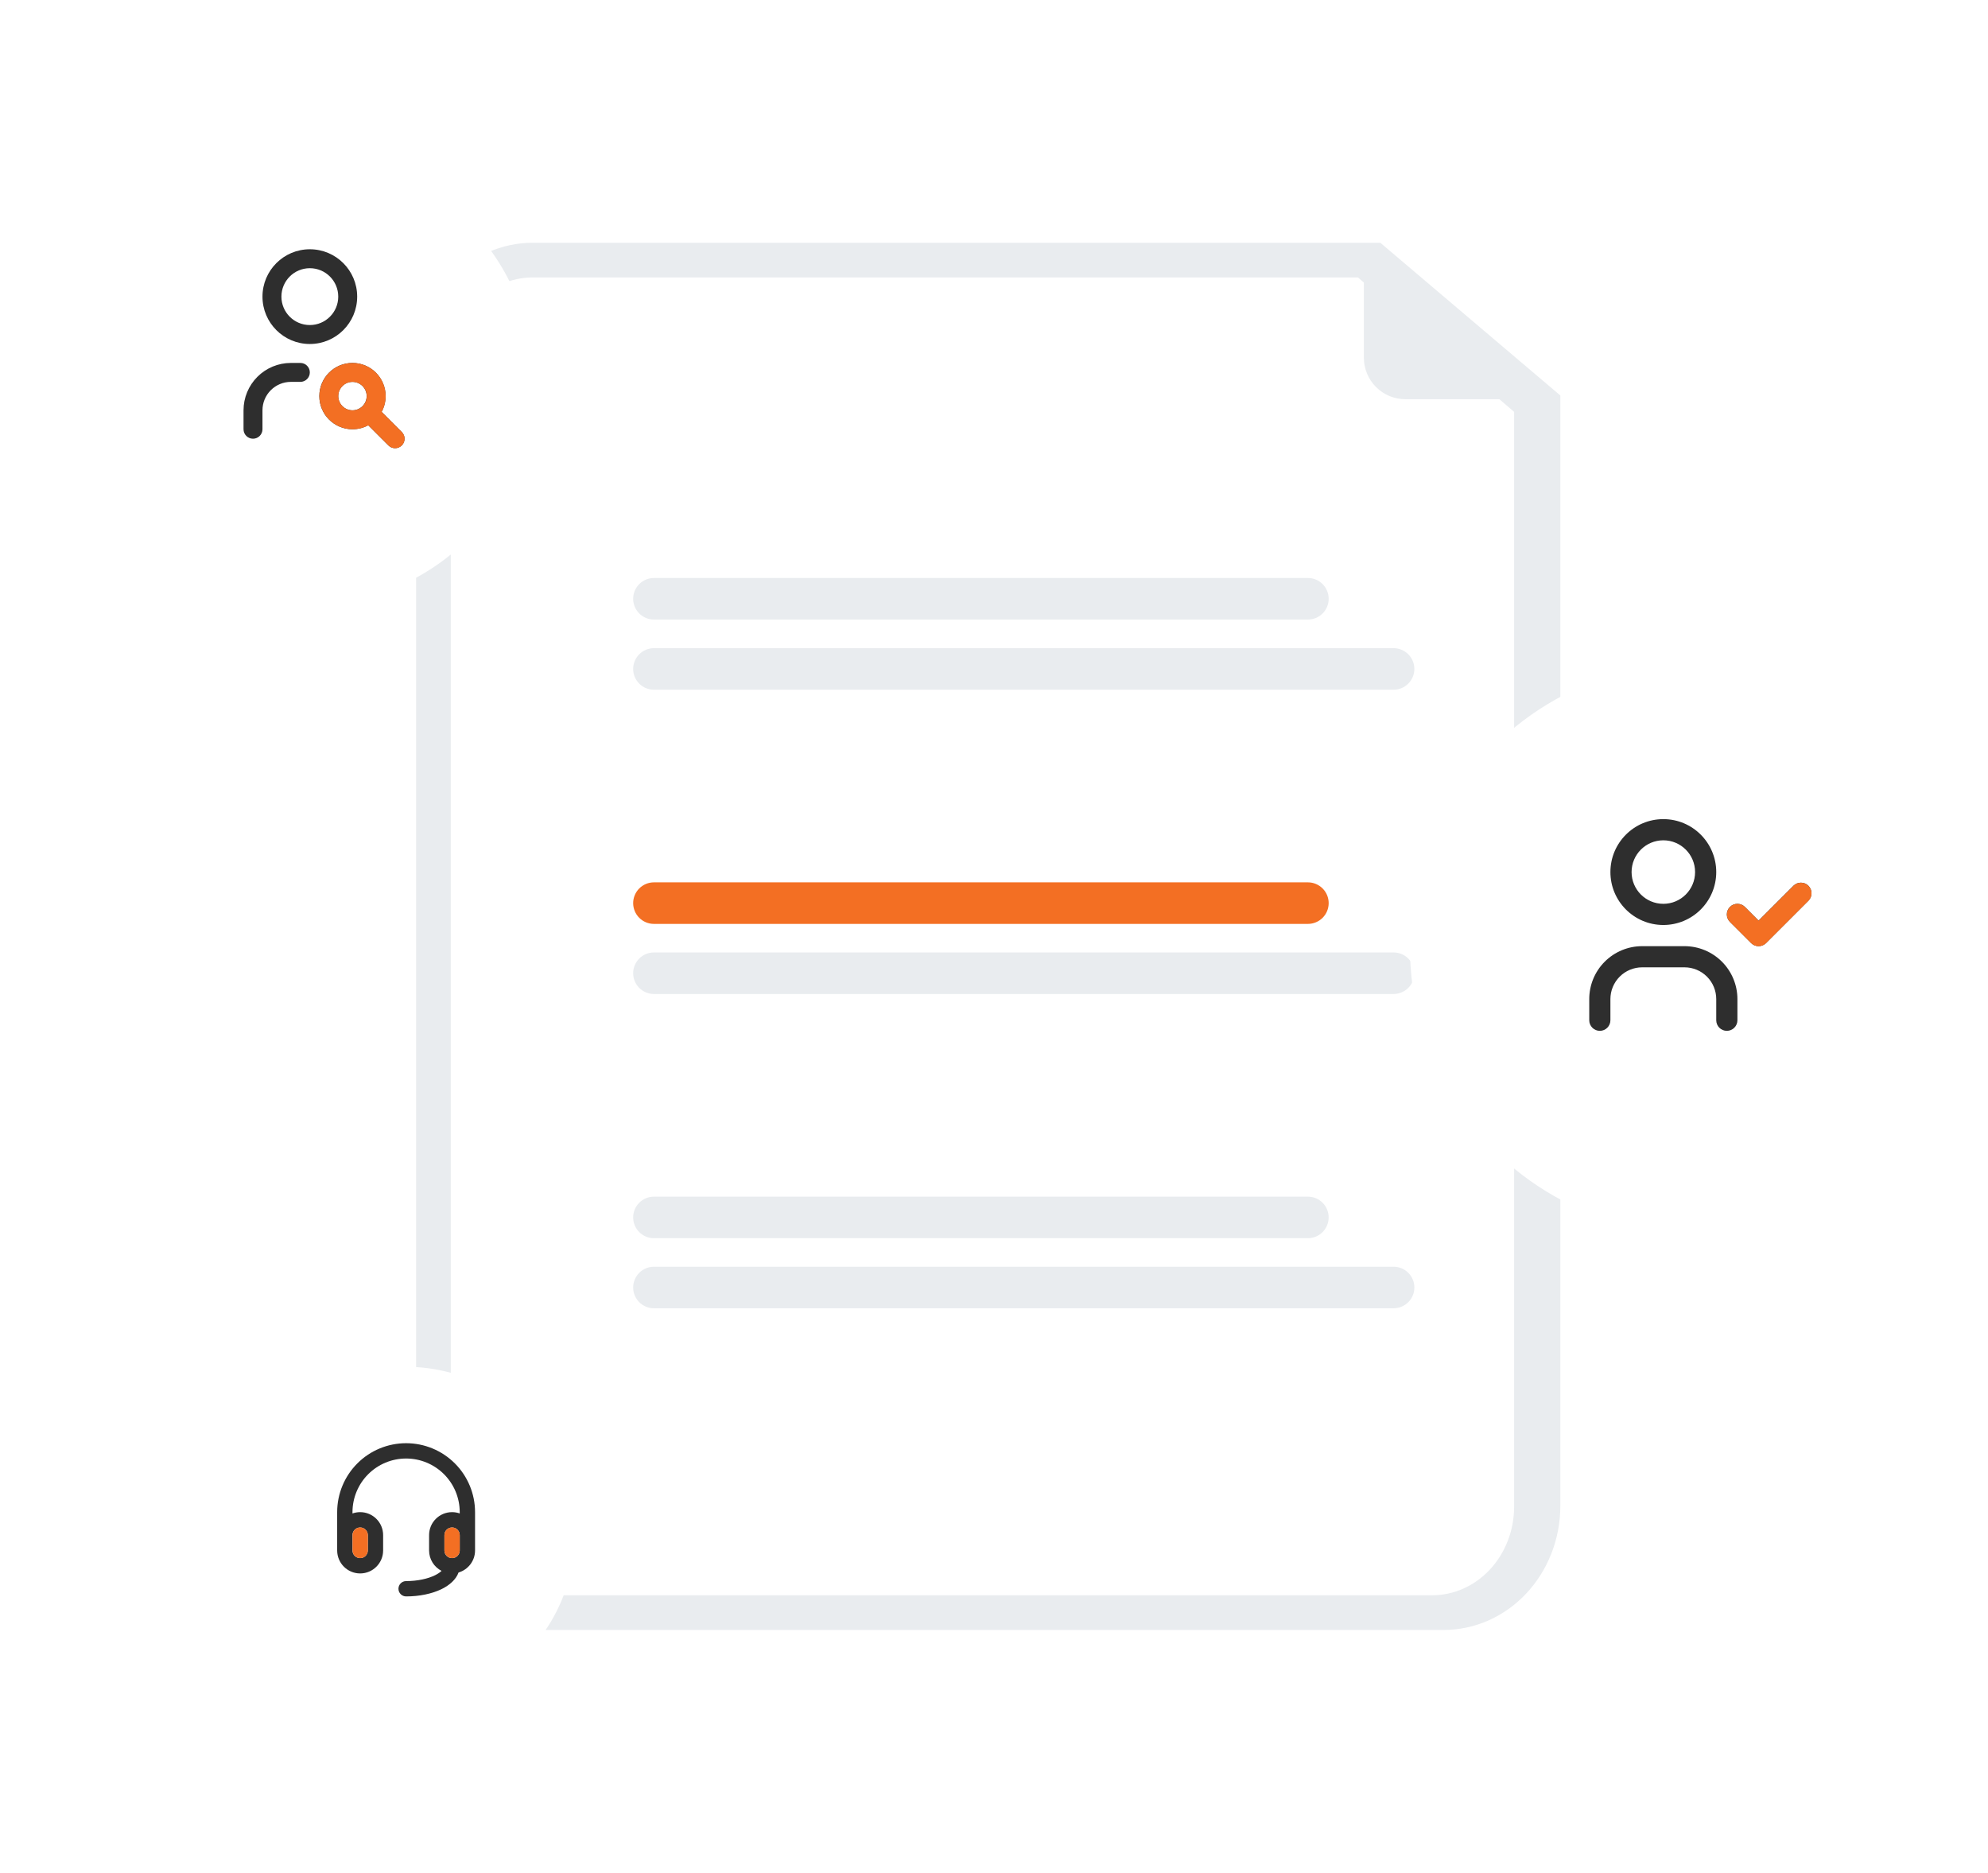 <svg width="172" height="162" viewBox="0 0 172 162" fill="none" xmlns="http://www.w3.org/2000/svg">
<g clip-path="url(#clip0_13235_44673)">
<path d="M124.917 141H46.083C43.41 140.997 40.847 139.865 38.957 137.853C37.066 135.841 36.003 133.114 36 130.268V31.732C36.003 28.887 37.066 26.159 38.957 24.147C40.847 22.135 43.41 21.003 46.083 21H119.425L135 34.213V130.268C134.997 133.114 133.934 135.841 132.043 137.853C130.153 139.865 127.59 140.997 124.917 141Z" fill="#E9ECEF"/>
<path d="M46.089 24C44.209 24.002 42.407 24.809 41.078 26.244C39.75 27.679 39.002 29.625 39 31.654V130.346C39.002 132.375 39.75 134.321 41.078 135.756C42.407 137.191 44.209 137.998 46.089 138H123.911C125.791 137.998 127.593 137.191 128.921 135.756C130.25 134.321 130.998 132.375 131 130.346V35.63L117.488 24H46.089Z" fill="white"/>
<path d="M113.159 53.594H56.58C56.344 53.595 56.11 53.548 55.892 53.458C55.674 53.368 55.475 53.236 55.308 53.069C55.141 52.902 55.009 52.704 54.918 52.485C54.828 52.267 54.781 52.033 54.781 51.797C54.781 51.561 54.828 51.327 54.918 51.109C55.009 50.891 55.141 50.693 55.308 50.526C55.475 50.359 55.674 50.226 55.892 50.136C56.11 50.046 56.344 50 56.58 50H113.159C113.636 50 114.093 50.189 114.43 50.526C114.767 50.863 114.956 51.321 114.956 51.797C114.956 52.274 114.767 52.731 114.43 53.068C114.093 53.405 113.636 53.594 113.159 53.594Z" fill="#E9ECEF"/>
<path d="M120.57 59.665H56.578C56.342 59.665 56.109 59.618 55.891 59.528C55.673 59.438 55.474 59.305 55.308 59.138C55.141 58.971 55.008 58.773 54.918 58.555C54.828 58.337 54.781 58.103 54.781 57.867C54.781 57.632 54.828 57.398 54.918 57.18C55.008 56.962 55.141 56.764 55.308 56.597C55.474 56.43 55.673 56.297 55.891 56.207C56.109 56.117 56.342 56.07 56.578 56.07H120.57C120.806 56.07 121.04 56.117 121.258 56.207C121.476 56.297 121.674 56.43 121.841 56.597C122.008 56.764 122.141 56.962 122.231 57.18C122.321 57.398 122.368 57.632 122.368 57.867C122.368 58.103 122.321 58.337 122.231 58.555C122.141 58.773 122.008 58.971 121.841 59.138C121.674 59.305 121.476 59.438 121.258 59.528C121.04 59.618 120.806 59.665 120.57 59.665Z" fill="#E9ECEF"/>
<path d="M113.159 79.922H56.58C56.344 79.923 56.11 79.876 55.892 79.786C55.674 79.696 55.475 79.564 55.308 79.397C55.141 79.23 55.009 79.032 54.918 78.814C54.828 78.595 54.781 78.362 54.781 78.125C54.781 77.889 54.828 77.655 54.918 77.437C55.009 77.219 55.141 77.021 55.308 76.854C55.475 76.687 55.674 76.555 55.892 76.464C56.11 76.374 56.344 76.328 56.58 76.328H113.159C113.636 76.328 114.093 76.517 114.43 76.855C114.767 77.192 114.956 77.649 114.956 78.125C114.956 78.602 114.767 79.059 114.43 79.396C114.093 79.733 113.636 79.922 113.159 79.922Z" fill="#F36F23"/>
<path d="M120.57 85.985H56.578C56.342 85.985 56.109 85.939 55.891 85.848C55.673 85.758 55.474 85.626 55.308 85.459C55.141 85.292 55.008 85.094 54.918 84.876C54.828 84.657 54.781 84.424 54.781 84.188C54.781 83.952 54.828 83.718 54.918 83.5C55.008 83.282 55.141 83.084 55.308 82.917C55.474 82.75 55.673 82.618 55.891 82.527C56.109 82.437 56.342 82.391 56.578 82.391H120.57C120.806 82.391 121.04 82.437 121.258 82.527C121.476 82.618 121.674 82.75 121.841 82.917C122.008 83.084 122.141 83.282 122.231 83.5C122.321 83.718 122.368 83.952 122.368 84.188C122.368 84.424 122.321 84.657 122.231 84.876C122.141 85.094 122.008 85.292 121.841 85.459C121.674 85.626 121.476 85.758 121.258 85.848C121.04 85.939 120.806 85.985 120.57 85.985Z" fill="#E9ECEF"/>
<path d="M113.157 107.11H56.578C56.102 107.11 55.645 106.921 55.308 106.584C54.971 106.247 54.781 105.789 54.781 105.313C54.781 104.836 54.971 104.379 55.308 104.042C55.645 103.705 56.102 103.516 56.578 103.516H113.157C113.634 103.516 114.091 103.705 114.428 104.042C114.765 104.379 114.954 104.836 114.954 105.313C114.954 105.789 114.765 106.247 114.428 106.584C114.091 106.921 113.634 107.11 113.157 107.11Z" fill="#E9ECEF"/>
<path d="M120.572 113.172H56.58C56.344 113.173 56.11 113.126 55.892 113.036C55.674 112.946 55.475 112.814 55.308 112.647C55.141 112.48 55.009 112.282 54.918 112.064C54.828 111.845 54.781 111.611 54.781 111.375C54.781 111.139 54.828 110.905 54.918 110.687C55.009 110.469 55.141 110.271 55.308 110.104C55.475 109.937 55.674 109.805 55.892 109.714C56.11 109.624 56.344 109.578 56.58 109.578H120.572C121.049 109.578 121.506 109.767 121.843 110.105C122.18 110.442 122.37 110.899 122.37 111.375C122.37 111.852 122.18 112.309 121.843 112.646C121.506 112.983 121.049 113.172 120.572 113.172Z" fill="#E9ECEF"/>
<path d="M134.652 34.534H121.594C121.122 34.534 120.655 34.441 120.219 34.26C119.783 34.08 119.387 33.815 119.053 33.481C118.719 33.147 118.454 32.751 118.274 32.315C118.093 31.879 118 31.412 118 30.939V21.295C118 21.253 118.012 21.211 118.034 21.176C118.057 21.14 118.089 21.111 118.127 21.093C118.165 21.074 118.207 21.067 118.249 21.072C118.291 21.076 118.331 21.093 118.364 21.119L134.792 34.133C134.828 34.162 134.855 34.202 134.868 34.246C134.881 34.291 134.88 34.339 134.865 34.383C134.849 34.427 134.821 34.465 134.783 34.492C134.745 34.519 134.699 34.534 134.652 34.534Z" fill="#E9ECEF"/>
<g filter="url(#filter0_dd_13235_44673)">
<path d="M20.562 130.814C20.56 132.733 20.937 134.633 21.673 136.406C22.409 138.178 23.488 139.787 24.849 141.14C24.962 141.253 25.079 141.366 25.197 141.476C25.907 142.139 26.683 142.73 27.511 143.24C27.67 143.338 27.829 143.432 27.992 143.523C28.83 143.995 29.712 144.383 30.627 144.68C30.785 144.732 30.945 144.781 31.105 144.826C34.012 145.66 37.106 145.573 39.961 144.577C40.017 144.557 40.072 144.537 40.127 144.517C42.633 143.605 44.841 142.023 46.511 139.943C48.181 137.863 49.248 135.365 49.597 132.72C49.945 130.076 49.562 127.386 48.488 124.944C47.414 122.503 45.691 120.402 43.506 118.872C41.321 117.342 38.759 116.44 36.097 116.266C33.436 116.091 30.777 116.65 28.411 117.881C26.045 119.113 24.062 120.97 22.678 123.25C21.295 125.53 20.563 128.146 20.562 130.814Z" fill="white"/>
</g>
<g clip-path="url(#clip1_13235_44673)">
<path fill-rule="evenodd" clip-rule="evenodd" d="M35.136 126.169C33.906 126.169 32.726 126.658 31.856 127.528C30.986 128.398 30.497 129.578 30.497 130.808V130.921C30.705 130.848 30.928 130.808 31.16 130.808C32.258 130.808 33.148 131.698 33.148 132.796V134.122C33.148 135.22 32.258 136.11 31.16 136.11C30.062 136.11 29.172 135.22 29.172 134.122V130.808C29.172 129.226 29.8 127.709 30.919 126.591C32.037 125.472 33.554 124.844 35.136 124.844C36.718 124.844 38.235 125.472 39.354 126.591C40.472 127.709 41.101 129.226 41.101 130.808V134.122C41.101 135.025 40.498 135.788 39.673 136.03C39.449 136.648 38.884 137.126 38.244 137.446C37.385 137.875 36.267 138.098 35.136 138.098C34.77 138.098 34.474 137.801 34.474 137.435C34.474 137.069 34.77 136.772 35.136 136.772C36.114 136.772 37.019 136.576 37.651 136.26C37.905 136.133 38.081 136.006 38.203 135.89C37.562 135.56 37.124 134.892 37.124 134.122V132.796C37.124 131.698 38.014 130.808 39.112 130.808C39.345 130.808 39.568 130.848 39.775 130.921V130.808C39.775 129.578 39.286 128.398 38.416 127.528C37.547 126.658 36.367 126.169 35.136 126.169ZM39.775 132.796C39.775 132.43 39.478 132.134 39.112 132.134C38.746 132.134 38.45 132.43 38.45 132.796V134.122C38.45 134.488 38.746 134.784 39.112 134.784C39.478 134.784 39.775 134.488 39.775 134.122V132.796ZM30.497 132.796V134.122C30.497 134.488 30.794 134.784 31.16 134.784C31.526 134.784 31.823 134.488 31.823 134.122V132.796C31.823 132.43 31.526 132.134 31.16 132.134C30.794 132.134 30.497 132.43 30.497 132.796Z" fill="#2E2E2E"/>
</g>
<path fill-rule="evenodd" clip-rule="evenodd" d="M39.778 132.796C39.778 132.43 39.481 132.133 39.115 132.133C38.749 132.133 38.453 132.43 38.453 132.796V134.121C38.453 134.487 38.749 134.784 39.115 134.784C39.481 134.784 39.778 134.487 39.778 134.121V132.796ZM30.5 132.796V134.121C30.5 134.487 30.797 134.784 31.163 134.784C31.529 134.784 31.825 134.487 31.825 134.121V132.796C31.825 132.43 31.529 132.133 31.163 132.133C30.797 132.133 30.5 132.43 30.5 132.796Z" fill="#F36F23"/>
<g filter="url(#filter1_dd_13235_44673)">
<path d="M46.13 30.987C46.13 34.807 44.997 38.541 42.875 41.718C40.752 44.894 37.736 47.37 34.207 48.832C30.677 50.294 26.794 50.676 23.047 49.931C19.3 49.185 15.858 47.346 13.157 44.645C10.456 41.943 8.616 38.502 7.871 34.755C7.126 31.008 7.508 27.125 8.97 23.595C10.432 20.066 12.908 17.049 16.084 14.927C19.261 12.805 22.995 11.672 26.815 11.672C31.937 11.674 36.849 13.709 40.471 17.331C44.093 20.953 46.128 25.865 46.13 30.987Z" fill="white"/>
</g>
<path fill-rule="evenodd" clip-rule="evenodd" d="M26.806 23.201C25.449 23.201 24.348 24.302 24.348 25.66C24.348 27.017 25.449 28.118 26.806 28.118C28.164 28.118 29.265 27.017 29.265 25.66C29.265 24.302 28.164 23.201 26.806 23.201ZM22.709 25.66C22.709 23.397 24.544 21.562 26.806 21.562C29.069 21.562 30.903 23.397 30.903 25.66C30.903 27.922 29.069 29.757 26.806 29.757C24.544 29.757 22.709 27.922 22.709 25.66ZM25.167 33.034C24.515 33.034 23.89 33.293 23.429 33.755C22.968 34.215 22.709 34.841 22.709 35.493V37.132C22.709 37.584 22.342 37.951 21.89 37.951C21.437 37.951 21.07 37.584 21.07 37.132V35.493C21.07 34.406 21.502 33.364 22.27 32.596C23.039 31.827 24.081 31.396 25.167 31.396H25.987C26.439 31.396 26.806 31.762 26.806 32.215C26.806 32.668 26.439 33.034 25.987 33.034H25.167ZM30.494 33.034C29.815 33.034 29.265 33.585 29.265 34.264C29.265 34.942 29.815 35.493 30.494 35.493C31.172 35.493 31.723 34.942 31.723 34.264C31.723 33.585 31.172 33.034 30.494 33.034ZM27.626 34.264C27.626 32.68 28.91 31.396 30.494 31.396C32.078 31.396 33.362 32.68 33.362 34.264C33.362 34.758 33.237 35.222 33.017 35.628L34.761 37.372C35.081 37.692 35.081 38.21 34.761 38.53C34.441 38.85 33.922 38.85 33.602 38.53L31.858 36.787C31.452 37.007 30.988 37.132 30.494 37.132C28.91 37.132 27.626 35.847 27.626 34.264Z" fill="#2E2E2E"/>
<path fill-rule="evenodd" clip-rule="evenodd" d="M30.501 33.037C29.822 33.037 29.272 33.588 29.272 34.266C29.272 34.945 29.822 35.496 30.501 35.496C31.18 35.496 31.73 34.945 31.73 34.266C31.73 33.588 31.18 33.037 30.501 33.037ZM27.633 34.266C27.633 32.682 28.917 31.398 30.501 31.398C32.085 31.398 33.369 32.682 33.369 34.266C33.369 34.76 33.244 35.225 33.024 35.631L34.768 37.374C35.088 37.694 35.088 38.213 34.768 38.533C34.448 38.853 33.929 38.853 33.609 38.533L31.865 36.79C31.459 37.01 30.995 37.134 30.501 37.134C28.917 37.134 27.633 35.85 27.633 34.266Z" fill="#F36F23"/>
<g filter="url(#filter2_dd_13235_44673)">
<path d="M171.332 80.019C171.332 85.226 169.685 90.3 166.626 94.514C163.567 98.728 159.253 101.867 154.303 103.48C154.154 103.527 154.007 103.574 153.856 103.619C153.215 103.817 152.565 103.985 151.903 104.128C150.706 104.388 149.491 104.557 148.268 104.633C147.736 104.669 147.202 104.687 146.665 104.687C143.887 104.689 141.13 104.222 138.509 103.305C138.432 103.278 138.356 103.251 138.282 103.225C134.035 101.691 130.29 99.02 127.456 95.505C124.622 91.99 122.807 87.763 122.209 83.288C121.612 78.812 122.254 74.258 124.066 70.122C125.878 65.986 128.79 62.426 132.486 59.831C136.182 57.236 140.519 55.706 145.024 55.406C149.53 55.106 154.031 56.049 158.038 58.131C162.045 60.213 165.404 63.355 167.748 67.215C170.092 71.075 171.332 75.504 171.332 80.019Z" fill="white"/>
</g>
<path fill-rule="evenodd" clip-rule="evenodd" d="M143.91 72.691C142.393 72.691 141.163 73.921 141.163 75.438C141.163 76.955 142.393 78.185 143.91 78.185C145.427 78.185 146.657 76.955 146.657 75.438C146.657 73.921 145.427 72.691 143.91 72.691ZM139.331 75.438C139.331 72.909 141.381 70.859 143.91 70.859C146.438 70.859 148.488 72.909 148.488 75.438C148.488 77.966 146.438 80.016 143.91 80.016C141.381 80.016 139.331 77.966 139.331 75.438ZM156.461 76.622C156.819 76.979 156.819 77.559 156.461 77.917L152.799 81.579C152.441 81.937 151.861 81.937 151.504 81.579L149.672 79.748C149.315 79.391 149.315 78.811 149.672 78.453C150.03 78.096 150.61 78.096 150.967 78.453L152.151 79.637L155.166 76.622C155.524 76.264 156.104 76.264 156.461 76.622ZM142.078 83.679C141.35 83.679 140.651 83.968 140.136 84.484C139.621 84.999 139.331 85.698 139.331 86.426V88.257C139.331 88.763 138.921 89.173 138.416 89.173C137.91 89.173 137.5 88.763 137.5 88.257V86.426C137.5 85.212 137.982 84.047 138.841 83.189C139.7 82.33 140.864 81.848 142.078 81.848H145.741C146.955 81.848 148.12 82.33 148.979 83.189C149.837 84.047 150.32 85.212 150.32 86.426V88.257C150.32 88.763 149.91 89.173 149.404 89.173C148.898 89.173 148.488 88.763 148.488 88.257V86.426C148.488 85.698 148.199 84.999 147.684 84.484C147.168 83.968 146.47 83.679 145.741 83.679H142.078Z" fill="#2E2E2E"/>
<path fill-rule="evenodd" clip-rule="evenodd" d="M156.464 76.628C156.821 76.985 156.821 77.565 156.464 77.923L152.801 81.585C152.443 81.943 151.863 81.943 151.506 81.585L149.674 79.754C149.317 79.396 149.317 78.817 149.674 78.459C150.032 78.101 150.612 78.101 150.969 78.459L152.153 79.643L155.169 76.628C155.526 76.27 156.106 76.27 156.464 76.628Z" fill="#F36F23"/>
</g>
<defs>
<filter id="filter0_dd_13235_44673" x="17.562" y="114.234" width="35.156" height="35.156" filterUnits="userSpaceOnUse" color-interpolation-filters="sRGB">
<feFlood flood-opacity="0" result="BackgroundImageFix"/>
<feColorMatrix in="SourceAlpha" type="matrix" values="0 0 0 0 0 0 0 0 0 0 0 0 0 0 0 0 0 0 127 0" result="hardAlpha"/>
<feOffset dy="1"/>
<feGaussianBlur stdDeviation="1.5"/>
<feComposite in2="hardAlpha" operator="out"/>
<feColorMatrix type="matrix" values="0 0 0 0 0 0 0 0 0 0 0 0 0 0 0 0 0 0 0.051 0"/>
<feBlend mode="normal" in2="BackgroundImageFix" result="effect1_dropShadow_13235_44673"/>
<feColorMatrix in="SourceAlpha" type="matrix" values="0 0 0 0 0 0 0 0 0 0 0 0 0 0 0 0 0 0 127 0" result="hardAlpha"/>
<feOffset dy="1"/>
<feGaussianBlur stdDeviation="1"/>
<feComposite in2="hardAlpha" operator="out"/>
<feColorMatrix type="matrix" values="0 0 0 0 0 0 0 0 0 0 0 0 0 0 0 0 0 0 0.102 0"/>
<feBlend mode="normal" in2="effect1_dropShadow_13235_44673" result="effect2_dropShadow_13235_44673"/>
<feBlend mode="normal" in="SourceGraphic" in2="effect2_dropShadow_13235_44673" result="shape"/>
</filter>
<filter id="filter1_dd_13235_44673" x="4.5" y="9.672" width="44.633" height="44.633" filterUnits="userSpaceOnUse" color-interpolation-filters="sRGB">
<feFlood flood-opacity="0" result="BackgroundImageFix"/>
<feColorMatrix in="SourceAlpha" type="matrix" values="0 0 0 0 0 0 0 0 0 0 0 0 0 0 0 0 0 0 127 0" result="hardAlpha"/>
<feOffset dy="1"/>
<feGaussianBlur stdDeviation="1.5"/>
<feComposite in2="hardAlpha" operator="out"/>
<feColorMatrix type="matrix" values="0 0 0 0 0 0 0 0 0 0 0 0 0 0 0 0 0 0 0.051 0"/>
<feBlend mode="normal" in2="BackgroundImageFix" result="effect1_dropShadow_13235_44673"/>
<feColorMatrix in="SourceAlpha" type="matrix" values="0 0 0 0 0 0 0 0 0 0 0 0 0 0 0 0 0 0 127 0" result="hardAlpha"/>
<feOffset dy="1"/>
<feGaussianBlur stdDeviation="1"/>
<feComposite in2="hardAlpha" operator="out"/>
<feColorMatrix type="matrix" values="0 0 0 0 0 0 0 0 0 0 0 0 0 0 0 0 0 0 0.102 0"/>
<feBlend mode="normal" in2="effect1_dropShadow_13235_44673" result="effect2_dropShadow_13235_44673"/>
<feBlend mode="normal" in="SourceGraphic" in2="effect2_dropShadow_13235_44673" result="shape"/>
</filter>
<filter id="filter2_dd_13235_44673" x="118.992" y="53.352" width="55.344" height="55.336" filterUnits="userSpaceOnUse" color-interpolation-filters="sRGB">
<feFlood flood-opacity="0" result="BackgroundImageFix"/>
<feColorMatrix in="SourceAlpha" type="matrix" values="0 0 0 0 0 0 0 0 0 0 0 0 0 0 0 0 0 0 127 0" result="hardAlpha"/>
<feOffset dy="1"/>
<feGaussianBlur stdDeviation="1.5"/>
<feComposite in2="hardAlpha" operator="out"/>
<feColorMatrix type="matrix" values="0 0 0 0 0 0 0 0 0 0 0 0 0 0 0 0 0 0 0.051 0"/>
<feBlend mode="normal" in2="BackgroundImageFix" result="effect1_dropShadow_13235_44673"/>
<feColorMatrix in="SourceAlpha" type="matrix" values="0 0 0 0 0 0 0 0 0 0 0 0 0 0 0 0 0 0 127 0" result="hardAlpha"/>
<feOffset dy="1"/>
<feGaussianBlur stdDeviation="1"/>
<feComposite in2="hardAlpha" operator="out"/>
<feColorMatrix type="matrix" values="0 0 0 0 0 0 0 0 0 0 0 0 0 0 0 0 0 0 0.102 0"/>
<feBlend mode="normal" in2="effect1_dropShadow_13235_44673" result="effect2_dropShadow_13235_44673"/>
<feBlend mode="normal" in="SourceGraphic" in2="effect2_dropShadow_13235_44673" result="shape"/>
</filter>
<clipPath id="clip0_13235_44673">
<rect width="172" height="153.163" fill="white" transform="translate(0 4)"/>
</clipPath>
<clipPath id="clip1_13235_44673">
<rect width="15.905" height="15.905" fill="white" transform="translate(27.188 122.859)"/>
</clipPath>
</defs>
</svg>
